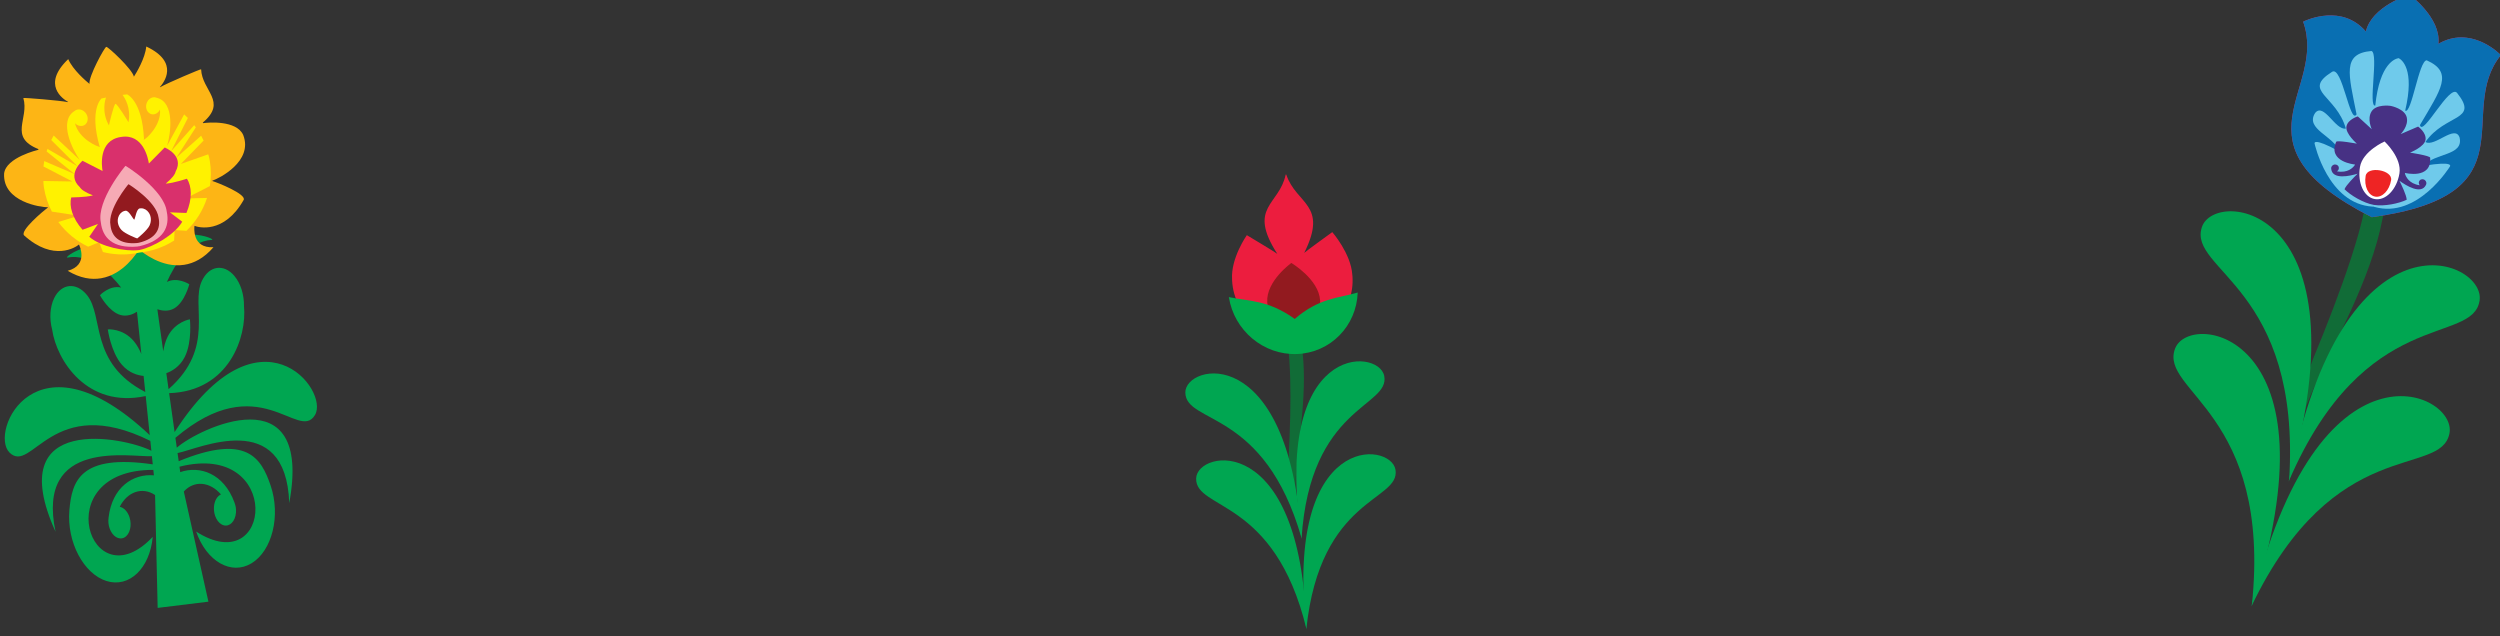 <?xml version="1.0" encoding="UTF-8" standalone="no"?>
<svg
   viewBox="0 0 662.335 168.494"
   preserveAspectRatio="none"
   version="1.1"
   id="svg138"
   sodipodi:docname="flowers.svg"
   xml:space="preserve"
   inkscape:export-filename="FlowerDivider/front.png"
   inkscape:export-xdpi="96"
   inkscape:export-ydpi="96"
   inkscape:version="1.2.1 (9c6d41e, 2022-07-14)"
   width="662.335"
   height="168.494"
   xmlns:inkscape="http://www.inkscape.org/namespaces/inkscape"
   xmlns:sodipodi="http://sodipodi.sourceforge.net/DTD/sodipodi-0.dtd"
   xmlns="http://www.w3.org/2000/svg"
   xmlns:svg="http://www.w3.org/2000/svg"><rect x="0" y="0" width="662.335" height="168.494" fill="#333333" stroke="none"/><defs
     id="defs142" /><sodipodi:namedview
     id="namedview140"
     pagecolor="#ffffff"
     bordercolor="#000000"
     borderopacity="0.25"
     inkscape:showpageshadow="2"
     inkscape:pageopacity="0.0"
     inkscape:pagecheckerboard="0"
     inkscape:deskcolor="#d1d1d1"
     showgrid="false"
     inkscape:zoom="1.246"
     inkscape:cx="90.690209"
     inkscape:cy="30.497592"
     inkscape:window-width="1920"
     inkscape:window-height="954"
     inkscape:window-x="0"
     inkscape:window-y="25"
     inkscape:window-maximized="0"
     inkscape:current-layer="svg138" /><style
     type="text/css"
     id="style2">
	.st0{fill:#FFFFFF;}
	.st1{fill:#116C37;}
	.st2{fill:#00A651;}
	.st3{fill:#057D3F;}
	.st4{fill:#00AD4D;}
	.st5{fill:#1A4F2F;}
	.st6{fill:#D9306C;}
	.st7{fill:#FFF200;}
	.st8{fill:#2A2B69;}
	.st9{fill:#912578;}
	.st10{fill:#096FB2;}
	.st11{fill:#1EBEE9;}
	.st12{fill:#473184;}
	.st13{fill:#EC1D3E;}
	.st14{fill:#921A1F;}
	.st15{fill:#F04F24;}
	.st16{fill:#FCDDE3;}
	.st17{fill:#ED1260;}
	.st18{fill:#452F91;}
	.st19{fill:#F6AAB5;}
	.st20{fill:#6FCAEB;}
	.st21{fill:#EE2424;}
	.st22{fill:url(#SVGID_1_);}
	.st23{fill:#FDB515;}
	.st24{fill:#00AEEF;}
	.st25{fill:#FFC20E;}
	.st26{fill:#28469D;}
	.st27{fill:#00BDF2;}
	.st28{fill:#F8B9BD;}
	.st29{fill:#DF1B51;}
</style><style
     type="text/css"
     id="style2-7">
	.st0{fill:#FFFFFF;}
	.st1{fill:#116C37;}
	.st2{fill:#00A651;}
	.st3{fill:#057D3F;}
	.st4{fill:#00AD4D;}
	.st5{fill:#1A4F2F;}
	.st6{fill:#D9306C;}
	.st7{fill:#FFF200;}
	.st8{fill:#2A2B69;}
	.st9{fill:#912578;}
	.st10{fill:#096FB2;}
	.st11{fill:#1EBEE9;}
	.st12{fill:#473184;}
	.st13{fill:#EC1D3E;}
	.st14{fill:#921A1F;}
	.st15{fill:#F04F24;}
	.st16{fill:#FCDDE3;}
	.st17{fill:#ED1260;}
	.st18{fill:#452F91;}
	.st19{fill:#F6AAB5;}
	.st20{fill:#6FCAEB;}
	.st21{fill:#EE2424;}
	.st22{fill:url(#SVGID_1_);}
	.st23{fill:#FDB515;}
	.st24{fill:#00AEEF;}
	.st25{fill:#FFC20E;}
	.st26{fill:#28469D;}
	.st27{fill:#00BDF2;}
	.st28{fill:#F8B9BD;}
	.st29{fill:#DF1B51;}
</style><style
     type="text/css"
     id="style2-0">
	.st0{fill:#FFFFFF;}
	.st1{fill:#116C37;}
	.st2{fill:#00A651;}
	.st3{fill:#057D3F;}
	.st4{fill:#00AD4D;}
	.st5{fill:#1A4F2F;}
	.st6{fill:#D9306C;}
	.st7{fill:#FFF200;}
	.st8{fill:#2A2B69;}
	.st9{fill:#912578;}
	.st10{fill:#096FB2;}
	.st11{fill:#1EBEE9;}
	.st12{fill:#473184;}
	.st13{fill:#EC1D3E;}
	.st14{fill:#921A1F;}
	.st15{fill:#F04F24;}
	.st16{fill:#FCDDE3;}
	.st17{fill:#ED1260;}
	.st18{fill:#452F91;}
	.st19{fill:#F6AAB5;}
	.st20{fill:#6FCAEB;}
	.st21{fill:#EE2424;}
	.st22{fill:url(#SVGID_1_);}
	.st23{fill:#FDB515;}
	.st24{fill:#00AEEF;}
	.st25{fill:#FFC20E;}
	.st26{fill:#28469D;}
	.st27{fill:#00BDF2;}
	.st28{fill:#F8B9BD;}
	.st29{fill:#DF1B51;}
</style><style
     type="text/css"
     id="style2-3">
	.st0{fill:#FFFFFF;}
	.st1{fill:#116C37;}
	.st2{fill:#00A651;}
	.st3{fill:#057D3F;}
	.st4{fill:#00AD4D;}
	.st5{fill:#1A4F2F;}
	.st6{fill:#D9306C;}
	.st7{fill:#FFF200;}
	.st8{fill:#2A2B69;}
	.st9{fill:#912578;}
	.st10{fill:#096FB2;}
	.st11{fill:#1EBEE9;}
	.st12{fill:#473184;}
	.st13{fill:#EC1D3E;}
	.st14{fill:#921A1F;}
	.st15{fill:#F04F24;}
	.st16{fill:#FCDDE3;}
	.st17{fill:#ED1260;}
	.st18{fill:#452F91;}
	.st19{fill:#F6AAB5;}
	.st20{fill:#6FCAEB;}
	.st21{fill:#EE2424;}
	.st22{fill:url(#SVGID_1_);}
	.st23{fill:#FDB515;}
	.st24{fill:#00AEEF;}
	.st25{fill:#FFC20E;}
	.st26{fill:#28469D;}
	.st27{fill:#00BDF2;}
	.st28{fill:#F8B9BD;}
	.st29{fill:#DF1B51;}
</style><style
     type="text/css"
     id="style2-1">
	.st0{fill:#FFFFFF;}
	.st1{fill:#116C37;}
	.st2{fill:#00A651;}
	.st3{fill:#057D3F;}
	.st4{fill:#00AD4D;}
	.st5{fill:#1A4F2F;}
	.st6{fill:#D9306C;}
	.st7{fill:#FFF200;}
	.st8{fill:#2A2B69;}
	.st9{fill:#912578;}
	.st10{fill:#096FB2;}
	.st11{fill:#1EBEE9;}
	.st12{fill:#473184;}
	.st13{fill:#EC1D3E;}
	.st14{fill:#921A1F;}
	.st15{fill:#F04F24;}
	.st16{fill:#FCDDE3;}
	.st17{fill:#ED1260;}
	.st18{fill:#452F91;}
	.st19{fill:#F6AAB5;}
	.st20{fill:#6FCAEB;}
	.st21{fill:#EE2424;}
	.st22{fill:url(#SVGID_1_);}
	.st23{fill:#FDB515;}
	.st24{fill:#00AEEF;}
	.st25{fill:#FFC20E;}
	.st26{fill:#28469D;}
	.st27{fill:#00BDF2;}
	.st28{fill:#F8B9BD;}
	.st29{fill:#DF1B51;}
</style><style
     type="text/css"
     id="style2-14">
	.st0{fill:#FFFFFF;}
	.st1{fill:#116C37;}
	.st2{fill:#00A651;}
	.st3{fill:#057D3F;}
	.st4{fill:#00AD4D;}
	.st5{fill:#1A4F2F;}
	.st6{fill:#D9306C;}
	.st7{fill:#FFF200;}
	.st8{fill:#2A2B69;}
	.st9{fill:#912578;}
	.st10{fill:#096FB2;}
	.st11{fill:#1EBEE9;}
	.st12{fill:#473184;}
	.st13{fill:#EC1D3E;}
	.st14{fill:#921A1F;}
	.st15{fill:#F04F24;}
	.st16{fill:#FCDDE3;}
	.st17{fill:#ED1260;}
	.st18{fill:#452F91;}
	.st19{fill:#F6AAB5;}
	.st20{fill:#6FCAEB;}
	.st21{fill:#EE2424;}
	.st22{fill:url(#SVGID_1_);}
	.st23{fill:#FDB515;}
	.st24{fill:#00AEEF;}
	.st25{fill:#FFC20E;}
	.st26{fill:#28469D;}
	.st27{fill:#00BDF2;}
	.st28{fill:#F8B9BD;}
	.st29{fill:#DF1B51;}
</style><style
     type="text/css"
     id="style2-38">
	.st0{fill:#FFFFFF;}
	.st1{fill:#116C37;}
	.st2{fill:#00A651;}
	.st3{fill:#057D3F;}
	.st4{fill:#00AD4D;}
	.st5{fill:#1A4F2F;}
	.st6{fill:#D9306C;}
	.st7{fill:#FFF200;}
	.st8{fill:#2A2B69;}
	.st9{fill:#912578;}
	.st10{fill:#096FB2;}
	.st11{fill:#1EBEE9;}
	.st12{fill:#473184;}
	.st13{fill:#EC1D3E;}
	.st14{fill:#921A1F;}
	.st15{fill:#F04F24;}
	.st16{fill:#FCDDE3;}
	.st17{fill:#ED1260;}
	.st18{fill:#452F91;}
	.st19{fill:#F6AAB5;}
	.st20{fill:#6FCAEB;}
	.st21{fill:#EE2424;}
	.st22{fill:url(#SVGID_1_);}
	.st23{fill:#FDB515;}
	.st24{fill:#00AEEF;}
	.st25{fill:#FFC20E;}
	.st26{fill:#28469D;}
	.st27{fill:#00BDF2;}
	.st28{fill:#F8B9BD;}
	.st29{fill:#DF1B51;}
</style><style
     type="text/css"
     id="style2-4">
	.st0{fill:#FFFFFF;}
	.st1{fill:#116C37;}
	.st2{fill:#00A651;}
	.st3{fill:#057D3F;}
	.st4{fill:#00AD4D;}
	.st5{fill:#1A4F2F;}
	.st6{fill:#D9306C;}
	.st7{fill:#FFF200;}
	.st8{fill:#2A2B69;}
	.st9{fill:#912578;}
	.st10{fill:#096FB2;}
	.st11{fill:#1EBEE9;}
	.st12{fill:#473184;}
	.st13{fill:#EC1D3E;}
	.st14{fill:#921A1F;}
	.st15{fill:#F04F24;}
	.st16{fill:#FCDDE3;}
	.st17{fill:#ED1260;}
	.st18{fill:#452F91;}
	.st19{fill:#F6AAB5;}
	.st20{fill:#6FCAEB;}
	.st21{fill:#EE2424;}
	.st22{fill:url(#SVGID_1_);}
	.st23{fill:#FDB515;}
	.st24{fill:#00AEEF;}
	.st25{fill:#FFC20E;}
	.st26{fill:#28469D;}
	.st27{fill:#00BDF2;}
	.st28{fill:#F8B9BD;}
	.st29{fill:#DF1B51;}
</style><style
     type="text/css"
     id="style2-03">
	.st0{fill:#FFFFFF;}
	.st1{fill:#116C37;}
	.st2{fill:#00A651;}
	.st3{fill:#057D3F;}
	.st4{fill:#00AD4D;}
	.st5{fill:#1A4F2F;}
	.st6{fill:#D9306C;}
	.st7{fill:#FFF200;}
	.st8{fill:#2A2B69;}
	.st9{fill:#912578;}
	.st10{fill:#096FB2;}
	.st11{fill:#1EBEE9;}
	.st12{fill:#473184;}
	.st13{fill:#EC1D3E;}
	.st14{fill:#921A1F;}
	.st15{fill:#F04F24;}
	.st16{fill:#FCDDE3;}
	.st17{fill:#ED1260;}
	.st18{fill:#452F91;}
	.st19{fill:#F6AAB5;}
	.st20{fill:#6FCAEB;}
	.st21{fill:#EE2424;}
	.st22{fill:url(#SVGID_1_);}
	.st23{fill:#FDB515;}
	.st24{fill:#00AEEF;}
	.st25{fill:#FFC20E;}
	.st26{fill:#28469D;}
	.st27{fill:#00BDF2;}
	.st28{fill:#F8B9BD;}
	.st29{fill:#DF1B51;}
</style><style
     type="text/css"
     id="style2-6">
	.st0{fill:#FFFFFF;}
	.st1{fill:#116C37;}
	.st2{fill:#00A651;}
	.st3{fill:#057D3F;}
	.st4{fill:#00AD4D;}
	.st5{fill:#1A4F2F;}
	.st6{fill:#D9306C;}
	.st7{fill:#FFF200;}
	.st8{fill:#2A2B69;}
	.st9{fill:#912578;}
	.st10{fill:#096FB2;}
	.st11{fill:#1EBEE9;}
	.st12{fill:#473184;}
	.st13{fill:#EC1D3E;}
	.st14{fill:#921A1F;}
	.st15{fill:#F04F24;}
	.st16{fill:#FCDDE3;}
	.st17{fill:#ED1260;}
	.st18{fill:#452F91;}
	.st19{fill:#F6AAB5;}
	.st20{fill:#6FCAEB;}
	.st21{fill:#EE2424;}
	.st22{fill:url(#SVGID_1_);}
	.st23{fill:#FDB515;}
	.st24{fill:#00AEEF;}
	.st25{fill:#FFC20E;}
	.st26{fill:#28469D;}
	.st27{fill:#00BDF2;}
	.st28{fill:#F8B9BD;}
	.st29{fill:#DF1B51;}
</style><g
     inkscape:groupmode="layer"
     id="layer1"
     inkscape:label="Flowers"
     transform="translate(-273.509)"><g
       id="DESIGNS_ELEMENTS"
       transform="matrix(0.577,0.16,-0.16,0.577,-236.596,-1854.673)">
	<g
   id="leaves_4_">
		<path
   class="st1"
   d="m 2679.96,2663.78 c -0.37,-4.02 0.23,-9.63 1.32,-16.33 0.75,-4.67 1.74,-9.89 2.78,-15.45 4.81,-25.52 10.96,-58.62 2.29,-83.04 -1.38,-4.22 -6.88,-10.63 -12.6,-13.45 -22.913,-7.532 -12.058,19.149 -3.62,7.42 4.12,1.99 7.24,5.46 8.82,9.74 l 0.13,0.39 c 5.46,13.85 1.75,54.65 -1.66,82.48 -1.95,15.93 1.92,32.15 2.54,28.24 z"
   id="path5"
   sodipodi:nodetypes="cccccccccc" />
		<g
   id="g11">
			<path
   class="st2"
   d="m 2741.37,2592.08 c 2.56,20.23 -48.48,15.31 -59.99,99.79 -9.91,-126.44 57.67,-118.03 59.99,-99.79 z"
   id="path7" />
			<path
   class="st2"
   d="m 2614.3,2593.62 c 1.01,-18.3 67.89,-28.86 67.13,97.74 -17.59,-83.99 -68.24,-77.46 -67.13,-97.74 z"
   id="path9" />
		</g>
		<g
   id="g17">
			<path
   class="st2"
   d="m 2744.23,2652.28 c 1.74,20.31 -49.07,13.3 -63.98,97.25 -4.77,-126.73 62.42,-115.59 63.98,-97.25 z"
   id="path13" />
			<path
   class="st2"
   d="m 2617.23,2648.62 c 1.74,-18.25 68.99,-26.07 63.08,100.39 -14.15,-84.63 -65.03,-80.15 -63.08,-100.39 z"
   id="path15" />
		</g>
	</g>
	
	
	
	
	
	
	
	
	
	
	
	
	
	
	
	
	
	
	
	
	
	
	
	
	
	
	
	
	
	
	
	
	
	
	
	
	
	
	
	
	
	
	
	
	
	
	
	
	
</g><g
       id="DESIGNS_ELEMENTS-71"
       transform="matrix(0.31,-0.038,0.054,0.443,-590.716,-964.118)"
       style="fill:#00a651;fill-opacity:1">
	
	<path
   id="leaves_3_"
   class="st3"
   d="m 2454.68,2647.13 0.61,-23.33 c -50.74,3.17 -71.37,-27.53 -71.97,-45.95 -1.27,-6.51 0.37,-13.46 5.01,-18.42 7.53,-8.07 20.19,-7.95 27.85,0.59 12.35,13.77 -5.3,40.11 39.17,61.38 l 0.25,-9.6 c -4.24,-0.64 -11.86,-2.56 -17.25,-8.27 -7.91,-8.37 -8.13,-21.75 -8.13,-21.75 0,0 12.7,0.29 20.61,8.74 2.32,2.47 3.95,5.36 5.11,8.21 l 0.66,-25.23 c -3.71,1.23 -9.06,2.27 -14.32,0.7 -9.47,-2.84 -15.16,-13.12 -15.16,-13.12 0,0 9.32,-5.41 18.63,-2.97 -7.96,-9.28 -22.74,-22.43 -42.04,-21.56 -5.44,0.24 31.34,-14.25 51.46,5.34 -0.89,-12.04 -4.59,-27 -15.95,-38.04 -3.03,-2.94 15.33,5.74 26.08,21.99 10.75,-16.26 29.11,-24.94 26.09,-21.99 -11.36,11.04 -15.05,25.99 -15.95,38.04 20.11,-19.59 56.89,-5.1 51.45,-5.34 -19.3,-0.87 -34.07,12.27 -42.04,21.56 9.32,-2.44 18.63,2.97 18.63,2.97 0,0 -5.69,10.28 -15.16,13.12 -5.26,1.58 -10.61,0.54 -14.32,-0.7 l 0.66,25.23 c 1.16,-2.85 2.8,-5.74 5.11,-8.21 7.91,-8.45 20.61,-8.74 20.61,-8.74 0,0 -0.22,13.39 -8.13,21.75 -5.4,5.71 -13.01,7.63 -17.25,8.28 l 0.25,9.59 c 44.47,-21.26 26.83,-47.6 39.17,-61.38 7.66,-8.55 20.32,-8.67 27.86,-0.59 4.64,4.96 6.28,11.91 5.01,18.42 -0.61,18.41 -21.23,49.12 -71.97,45.95 l 0.61,23.33 c 85.17,-71.74 135.15,-13.4 119.89,0.14 -16.68,14.81 -41.89,-32.59 -119.8,3.31 l 0.15,5.9 c 20.15,-9.7 122.52,-34.01 89,40.77 7.11,-56.92 -71.29,-38.29 -88.91,-37.55 l 0.13,4.88 c 60.05,-11.52 69.8,3.98 74.88,20.9 5.62,18.68 -5.47,38.6 -23.92,44.48 -18.36,5.85 -37.78,-4.2 -43.52,-22.67 59.75,34.7 82.38,-47.34 -7.36,-39.41 l 0.09,3.25 c 17.05,-2.56 36.5,3.78 42.57,21.86 l -0.01,0.01 c 0.69,1.85 0.82,3.95 0.22,6.01 -1.47,5.03 -6.65,7.98 -11.58,6.6 -4.94,-1.38 -7.79,-6.57 -6.36,-11.62 1.01,-3.54 3.84,-6.05 7.16,-6.79 -7.89,-8.26 -21.01,-10.4 -30.99,-4.39 l 9.42,66.69 h -43.38 l 2.44,-17.31 h -0.01 l 6.98,-49.38 c -9.98,-6.01 -23.09,-3.87 -30.98,4.39 3.31,0.73 6.15,3.25 7.16,6.79 1.43,5.04 -1.42,10.23 -6.36,11.61 -4.93,1.38 -10.12,-1.57 -11.58,-6.6 -0.6,-2.07 -0.47,-4.16 0.22,-6.01 l -0.01,-0.01 c 6.08,-18.08 25.53,-24.42 42.58,-21.86 l 0.08,-3.25 c -89.74,-7.93 -67.11,74.11 -7.36,39.41 -5.74,18.47 -25.16,28.52 -43.52,22.67 -18.45,-5.88 -29.54,-25.8 -23.92,-44.48 5.09,-16.91 14.84,-32.41 74.89,-20.9 l 0.13,-4.88 c -17.63,-0.75 -96.03,-19.38 -88.91,37.55 -33.52,-74.78 68.85,-50.47 89,-40.77 l 0.16,-5.9 c -77.91,-35.9 -103.12,11.5 -119.8,-3.31 -15.27,-13.53 34.71,-71.87 119.88,-0.13 z"
   style="fill:#00a651;fill-opacity:1" />
	
	
	
	
	
	
	
	
	
	
	
	
	
	
	
	
	
	
	
	
	
	
	
	
	
	
	
	
	
	
	
	
	
	
	
	
	
	
	
	
	
	
	
	
	
	
	
	
</g><g
       id="g16192"
       transform="matrix(0.415,-0.03,0.03,0.415,-575.2,-893.905)">
	<g
   id="g16190">
		<path
   class="st1"
   d="m 2679.96,2663.78 c -0.37,-4.02 0.23,-9.63 1.32,-16.33 0.75,-4.67 1.74,-9.89 2.78,-15.45 4.81,-25.52 10.96,-58.62 2.29,-83.04 -1.38,-4.22 -6.88,-10.63 -12.6,-13.45 -22.913,-7.532 -12.058,19.149 -3.62,7.42 4.12,1.99 7.24,5.46 8.82,9.74 l 0.13,0.39 c 5.46,13.85 1.75,54.65 -1.66,82.48 -1.95,15.93 1.92,32.15 2.54,28.24 z"
   id="path16176"
   sodipodi:nodetypes="cccccccccc" />
		<g
   id="g16182">
			<path
   class="st2"
   d="m 2741.37,2592.08 c 2.56,20.23 -48.48,15.31 -59.99,99.79 -9.91,-126.44 57.67,-118.03 59.99,-99.79 z"
   id="path16178" />
			<path
   class="st2"
   d="m 2614.3,2593.62 c 1.01,-18.3 67.89,-28.86 67.13,97.74 -17.59,-83.99 -68.24,-77.46 -67.13,-97.74 z"
   id="path16180" />
		</g>
		<g
   id="g16188">
			<path
   class="st2"
   d="m 2744.23,2652.28 c 1.74,20.31 -49.07,13.3 -63.98,97.25 -4.77,-126.73 62.42,-115.59 63.98,-97.25 z"
   id="path16184" />
			<path
   class="st2"
   d="m 2617.23,2648.62 c 1.74,-18.25 68.99,-26.07 63.08,100.39 -14.15,-84.63 -65.03,-80.15 -63.08,-100.39 z"
   id="path16186" />
		</g>
	</g>
	
	
	
	
	
	
	
	
	
	
	
	
	
	
	
	
	
	
	
	
	
	
	
	
	
	
	
	
	
	
	
	
	
	
	
	
	
	
	
	
	
	
	
	
	
	
	
	
	
</g><g
       id="DESIGNS_ELEMENTS-7"
       transform="matrix(0.181,0.03,-0.03,0.181,588.991,-407.221)">
	
	
	
	
	
	
	
	
	
	
	
	
	
	
	
	
	
	
	
	
	
	
	
	
	<g
   id="flower_33_">
		<path
   class="st6"
   d="m 2242.29,1958.85 c 0,0 -42.97,-32.42 -83.75,-7.04 -2.33,1.37 -4.93,3.2 -7.95,5.68 -1.96,-37.64 -52.74,-63.21 -52.74,-63.21 0,0 -0.02,0.02 -0.04,0.02 -0.01,0 -0.05,-0.03 -0.05,-0.03 0,0 -0.02,0.04 -0.04,0.06 -0.02,-0.02 -0.04,-0.05 -0.04,-0.05 0,0 -0.05,0.02 -0.05,0.03 -0.02,-0.01 -0.03,-0.03 -0.03,-0.03 0,0 -50.98,25.26 -53.2,62.88 -2.98,-2.5 -5.58,-4.33 -7.9,-5.72 -40.59,-25.63 -83.79,6.52 -83.79,6.52 51.67,92.78 -81.14,191.09 143.85,262.29 0.02,-0.02 0.03,-0.04 0.05,-0.07 0.01,0.02 0.02,0.04 0.03,0.07 225.47,-69.82 93.34,-168.94 145.65,-261.4 z"
   id="path373" />
		<path
   class="st19"
   d="m 2202.86,2085.91 c -9.75,-17.87 -33.07,20.09 -47.57,14.56 21.67,-45.34 72.15,-42.41 33.67,-77.27 -12.96,-12.2 -38.63,71.51 -45.47,54.42 21.35,-55.53 35.92,-82.94 -5.61,-93.83 -11.14,1.7 -8.81,81.27 -18.82,76.72 4.23,-62.02 -17.36,-71.85 -21.64,-73.19 -4.3,1.31 -25.97,11 -22.16,73.05 -10.04,4.48 -7.17,-75.06 -18.3,-76.83 -41.61,10.63 -27.23,38.12 -6.27,93.79 -6.94,17.05 -32.05,-66.81 -45.09,-54.69 -38.72,34.62 11.76,31.99 33.14,77.46 -14.55,5.45 -37.61,-32.66 -47.49,-14.85 -10.83,25.56 32.58,28.12 43.65,49 -42.26,-14.73 -37.11,-5.33 -37.11,-5.33 0,0 33.12,83.13 97.73,76.05 0.38,-0.04 0.76,-0.12 1.12,-0.19 0.37,0.07 0.74,0.14 1.13,0.19 64.55,7.49 98.24,-75.45 98.24,-75.45 0,0 5.23,-9.36 -37.13,5.12 11.2,-20.81 54.63,-23.11 43.98,-48.73 z"
   id="path375" />
		<path
   class="st14"
   d="m 2163.98,2155.12 c -2.58,-1.73 -6.03,-1.18 -7.69,1.25 -1.56,2.26 -1.01,5.3 1.13,7.12 -16.12,0.25 -22.11,-9.53 -23.7,-12.95 -0.17,-0.72 -0.32,-1.18 -0.32,-1.18 0,0 39.84,3.32 32.39,-27.64 -0.71,-2.92 -29.93,-2.5 -29.93,-2.5 0,0 19.33,-11.57 19.07,-22.01 -0.26,-10.45 -13.69,-16.99 -13.69,-16.99 l -23.08,14.85 c 0,0 9.57,-13.23 4.79,-25.14 -4.78,-11.91 -24.86,-12.66 -24.86,-12.66 l -0.65,-0.02 h -0.27 v 0 h -0.28 -0.66 c 0,0 -20.08,0.62 -24.94,12.52 -4.87,11.89 4.62,25.17 4.62,25.17 l -22.99,-14.98 c 0,0 -13.46,6.45 -13.79,16.91 -0.33,10.45 18.92,22.12 18.92,22.12 0,0 -29.23,-0.6 -29.95,2.32 -7.68,30.91 32.19,27.84 32.19,27.84 0,0 -0.15,0.45 -0.32,1.17 -1.63,3.41 -7.69,13.16 -23.8,12.8 2.17,-1.79 2.74,-4.85 1.19,-7.11 -1.64,-2.43 -5.08,-3.01 -7.68,-1.29 -2.31,1.53 -3.14,4.37 -2.12,6.69 4.61,14.85 27.68,5.6 38.67,0.17 -3.6,4.86 -13.83,19.11 -15.05,25.27 9.87,7.11 30.19,15.28 45.5,15.38 v 0 0 0 0 c 15.31,-0.01 35.68,-8.05 45.59,-15.1 -1.17,-6.17 -11.3,-20.46 -14.86,-25.36 10.94,5.48 33.97,14.88 38.67,0.06 1.01,-2.31 0.18,-5.15 -2.1,-6.71 z"
   id="path377" />
		<path
   class="st16"
   d="m 2067.95,2151.47 c 0.08,-23.3 29.02,-42.1 29.02,-42.1 0,0 28.83,18.97 28.74,42.27 -0.07,23.3 -13.07,42.14 -29.03,42.09 -15.94,-0.04 -28.82,-18.96 -28.73,-42.26 z"
   id="path379" />
		<path
   class="st13"
   d="m 2078.15,2162.85 c 0.05,-15.04 18.74,-27.16 18.74,-27.16 0,0 18.6,12.24 18.55,27.27 -0.04,15.04 -8.44,27.2 -18.74,27.15 -10.29,0 -18.6,-12.23 -18.55,-27.26 z"
   id="path381" />
		<path
   class="st10"
   d="m 2242.29,1958.85 c 0,0 -42.97,-32.42 -83.75,-7.04 -2.33,1.37 -4.93,3.2 -7.95,5.68 -1.96,-37.64 -52.74,-63.21 -52.74,-63.21 0,0 -0.02,0.02 -0.04,0.02 -0.01,0 -0.05,-0.03 -0.05,-0.03 0,0 -0.02,0.04 -0.04,0.06 -0.02,-0.02 -0.04,-0.05 -0.04,-0.05 0,0 -0.05,0.02 -0.05,0.03 -0.02,-0.01 -0.03,-0.03 -0.03,-0.03 0,0 -50.98,25.26 -53.2,62.88 -2.98,-2.5 -5.58,-4.33 -7.9,-5.72 -40.59,-25.63 -83.79,6.52 -83.79,6.52 51.67,92.78 -81.14,191.09 143.85,262.29 0.02,-0.02 0.03,-0.04 0.05,-0.07 0.01,0.02 0.02,0.04 0.03,0.07 225.47,-69.82 93.34,-168.94 145.65,-261.4 z"
   id="path383" />
		<path
   class="st20"
   d="m 2202.86,2085.91 c -9.75,-17.87 -33.07,20.09 -47.57,14.56 21.67,-45.34 72.15,-42.41 33.67,-77.27 -12.96,-12.2 -38.63,71.51 -45.47,54.42 21.35,-55.53 35.92,-82.94 -5.61,-93.83 -11.14,1.7 -8.81,81.27 -18.82,76.72 4.23,-62.02 -17.36,-71.85 -21.64,-73.19 -4.3,1.31 -25.97,11 -22.16,73.05 -10.04,4.48 -7.17,-75.06 -18.3,-76.83 -41.61,10.63 -27.23,38.12 -6.27,93.79 -6.94,17.05 -32.05,-66.81 -45.09,-54.69 -38.72,34.62 11.76,31.99 33.14,77.46 -14.55,5.45 -37.61,-32.66 -47.49,-14.85 -10.83,25.56 32.58,28.12 43.65,49 -42.26,-14.73 -37.11,-5.33 -37.11,-5.33 0,0 33.12,83.13 97.73,76.05 0.38,-0.04 0.76,-0.12 1.12,-0.19 0.37,0.07 0.74,0.14 1.13,0.19 64.55,7.49 98.24,-75.45 98.24,-75.45 0,0 5.23,-9.36 -37.13,5.12 11.2,-20.81 54.63,-23.11 43.98,-48.73 z"
   id="path385" />
		<path
   class="st12"
   d="m 2163.98,2155.12 c -2.58,-1.73 -6.03,-1.18 -7.69,1.25 -1.56,2.26 -1.01,5.3 1.13,7.12 -16.12,0.25 -22.11,-9.53 -23.7,-12.95 -0.17,-0.72 -0.32,-1.18 -0.32,-1.18 0,0 39.84,3.32 32.39,-27.64 -0.71,-2.92 -29.93,-2.5 -29.93,-2.5 0,0 19.33,-11.57 19.07,-22.01 -0.26,-10.45 -13.69,-16.99 -13.69,-16.99 l -23.08,14.85 c 0,0 9.57,-13.23 4.79,-25.14 -4.78,-11.91 -24.86,-12.66 -24.86,-12.66 l -0.65,-0.02 h -0.27 v 0 h -0.28 -0.66 c 0,0 -20.08,0.62 -24.94,12.52 -4.87,11.89 4.62,25.17 4.62,25.17 l -22.99,-14.98 c 0,0 -13.46,6.45 -13.79,16.91 -0.33,10.45 18.92,22.12 18.92,22.12 0,0 -29.23,-0.6 -29.95,2.32 -7.68,30.91 32.19,27.84 32.19,27.84 0,0 -0.15,0.45 -0.32,1.17 -1.63,3.41 -7.69,13.16 -23.8,12.8 2.17,-1.79 2.74,-4.85 1.19,-7.11 -1.64,-2.43 -5.08,-3.01 -7.68,-1.29 -2.31,1.53 -3.14,4.37 -2.12,6.69 4.61,14.85 27.68,5.6 38.67,0.17 -3.6,4.86 -13.83,19.11 -15.05,25.27 9.87,7.11 30.19,15.28 45.5,15.38 v 0 0 0 0 c 15.31,-0.01 35.68,-8.05 45.59,-15.1 -1.17,-6.17 -11.3,-20.46 -14.86,-25.36 10.94,5.48 33.97,14.88 38.67,0.06 1.01,-2.31 0.18,-5.15 -2.1,-6.71 z"
   id="path387" />
		<path
   class="st0"
   d="m 2067.95,2151.47 c 0.08,-23.3 29.02,-42.1 29.02,-42.1 0,0 28.83,18.97 28.74,42.27 -0.07,23.3 -13.07,42.14 -29.03,42.09 -15.94,-0.04 -28.82,-18.96 -28.73,-42.26 z"
   id="path389" />
		<path
   class="st21"
   d="m 2078.15,2162.85 c 0.05,-15.04 37.34,-14.92 37.29,0.12 -0.04,15.04 -8.44,27.2 -18.74,27.15 -10.29,-0.01 -18.6,-12.24 -18.55,-27.27 z"
   id="path391" />
	</g>
	
	
	
	
	
	
	
	
	
	
	
	
	
	
	
	
	
	
	
	
	
	
	
	
	
</g><g
       id="DESIGNS_ELEMENTS-6"
       transform="matrix(0.168,-0.028,0.028,0.168,137.96,-205.378)">
	
	
	
	
	
	
	
	
	
	
	
	
	
	
	
	
	
	
	
	
	
	
	
	
	
	
	
	
	
	
	
	
	
	<g
   id="flower_25_">
		<path
   class="st23"
   d="m 866.5,1651.8 c 0.03,0 0.05,-0.02 0.07,-0.03 0.04,0 0.07,-0.03 0.1,-0.04 9.84,-1.4 67.97,-18.92 58.74,-62.27 -6.57,-24.44 -50.26,-28.16 -58.22,-28.24 0,0 0.01,0 0,-0.01 0,0 0,0 0,0 l -0.52,-0.56 c 0.05,-0.09 0.04,-0.23 0.06,-0.35 0.01,-0.04 0.02,-0.09 0.04,-0.14 43.62,-26.07 6.55,-48.79 10.9,-82.13 0.41,-0.98 -56.18,12.63 -67.47,17.02 -0.12,-0.11 -0.24,-0.22 -0.35,-0.32 7.11,-5.6 36.84,-32.83 -10.42,-65.62 -0.01,0.03 -0.02,0.06 -0.03,0.09 -0.05,-0.03 -0.08,-0.06 -0.13,-0.09 -4.53,17.58 -21.95,37.86 -26.64,43.09 -0.28,-11.69 -32.03,-52.79 -34.67,-52.81 -0.01,0 -0.06,0.03 -0.08,0.04 -0.02,0 -0.06,-0.04 -0.09,-0.04 -2.63,-0.01 -34.77,40.8 -35.16,52.48 -4.64,-5.27 -21.87,-25.72 -26.23,-43.36 -0.05,0.04 -0.09,0.07 -0.14,0.1 -0.01,-0.03 -0.02,-0.06 -0.02,-0.09 -47.58,32.33 -18.11,59.85 -11.05,65.51 -0.12,0.1 -0.24,0.21 -0.35,0.32 -11.25,-4.5 -67.72,-18.65 -67.31,-17.66 4.03,33.38 -33.26,55.74 10.11,82.23 0.02,0.04 0.02,0.09 0.04,0.13 0.02,0.12 -0.47,0.91 -0.47,0.91 v 0 c 0,0 -51.7,3.31 -58.5,27.68 -9.64,43.26 48.34,61.33 58.15,62.83 0.03,0 0.07,0.03 0.1,0.03 0.02,0 0.05,0.04 0.07,0.04 v 0.09 l 0.23,0.3 c -0.05,0.02 -0.06,0.09 -0.11,0.12 -0.07,0.03 -0.11,0.12 -0.18,0.16 -7.59,3.62 -49.18,28.34 -43.36,36.47 38.45,48.42 76.69,31.21 81.83,27.97 0.56,1.74 9.9,34.12 -24.03,37.45 17.44,14.77 34.17,20.04 49.22,19.99 35.44,-0.03 61.56,-29.64 65.72,-34.52 4.12,4.93 29.95,34.77 65.39,35.14 15.04,0.19 31.82,-4.91 49.4,-19.51 -33.88,-3.67 -24.24,-35.95 -23.66,-37.68 5.09,3.28 43.17,20.86 82.09,-27.19 5.9,-8.07 -35.46,-33.19 -43.02,-36.87 -0.06,-0.05 -0.1,-0.13 -0.17,-0.17 -0.04,-0.04 -0.06,-0.1 -0.11,-0.12 l 0.23,-0.29 z"
   id="path495" />
		<path
   class="st7"
   d="m 867.56,1621 c 0.02,-4.62 -0.23,-7.41 -0.73,-10.68 v 0.01 0 l -44.44,7.75 40.83,-30.04 c -0.75,-2.73 -1.58,-5.43 -2.51,-8.09 v 0 0 l -43.8,27.51 37.81,-41.74 c -0.62,-1.25 -1.25,-2.51 -1.91,-3.73 v 0 0 l -42.15,34.12 34.22,-46.83 c -1.53,-2.17 -3.13,-4.3 -4.81,-6.37 v 0 0 l -34.2,43.76 c 8.6,-17.1 23.59,-64.61 -3.52,-76.21 v 0.01 0 c 0,0.02 0.01,0.04 0.01,0.05 -1.91,-1.32 -4.12,-1.87 -6.35,-1.73 -3.7,0.22 -7.44,2.38 -9.92,6.15 -4.05,6.16 -3.19,14.28 1.95,18.1 1.87,1.42 4.05,2.04 6.26,1.98 3.69,-0.11 7.45,-2.15 10.02,-5.78 -1.97,25.12 -29.87,42.4 -32.65,42.19 -0.4,-0.04 -0.28,-0.42 0.51,-1.19 7.03,-59.65 -14.58,-72.67 -14.58,-72.67 -2.55,-0.2 -7.09,-0.38 -7.09,-0.38 0,0 0.17,0.3 0.47,0.88 2.04,4.01 9.68,21.42 1.68,42.58 -0.03,-0.09 -12.3,-31.01 -15.23,-31.55 -0.01,0 -0.01,0 -0.01,0 v 0 c -2.93,0.5 -15.49,31.3 -15.54,31.4 -8.34,-22.75 1.22,-41.02 2.45,-43.22 0.08,-0.15 0.13,-0.23 0.13,-0.23 0,0 -4.56,0.14 -7.1,0.31 0,0 -21.74,12.81 -15.27,72.53 0.77,0.77 0.89,1.17 0.49,1.2 -2.78,0.18 -30.51,-17.36 -32.25,-42.5 2.53,3.66 6.28,5.73 9.96,5.88 2.21,0.08 4.4,-0.53 6.29,-1.92 5.17,-3.79 6.1,-11.89 2.12,-18.09 -2.44,-3.8 -6.16,-5.99 -9.86,-6.24 -2.23,-0.16 -4.44,0.37 -6.37,1.67 0,-0.02 0.02,-0.04 0.02,-0.06 h -0.01 v -0.01 c -27.23,11.35 -12.68,58.99 -4.25,76.18 l -33.77,-44.08 c 0,0 0,0 0,0 v 0 c -1.7,2.05 -3.32,4.17 -4.87,6.33 l 33.77,47.15 -41.83,-34.52 v 0 h -0.01 c -0.66,1.22 -1.3,2.46 -1.93,3.71 l 37.41,42.1 -43.54,-27.93 v 0 0 c -0.95,2.64 -1.81,5.35 -2.58,8.07 l 40.54,30.42 -44.36,-8.17 v 0 0 c -0.53,3.27 -0.8,6.04 -0.83,10.67 -0.06,13.44 2.05,26.38 6,38.5 l 40.23,13.19 -33,4.37 c 9.23,18.23 22.87,33.88 39.52,45.53 v 0 0 l 18.05,-4.06 3.2,16 c 15.01,6.59 31.58,10.29 49.02,10.38 0,0 0,0 0,-0.01 v 0 c 2.63,0.02 4.95,-0.04 7.05,-0.17 2.1,0.15 4.43,0.22 7.06,0.24 v 0 0 c 17.45,0.07 34.04,-3.46 49.12,-9.9 l 3.36,-15.97 18.01,4.23 v 0 0 c 16.76,-11.48 30.55,-27.01 39.96,-45.15 l -32.96,-4.68 40.37,-12.8 c 4.04,-12.09 6.28,-25 6.34,-38.45 z"
   id="path497" />
		<path
   class="st6"
   d="m 827.85,1642.29 c 0,0 -21.6,3.4 -33.29,2.16 -0.08,-0.06 -0.11,-0.18 -0.19,-0.23 11.02,-6.38 16.39,-11.59 18.05,-15.85 17.77,-22.57 -10.65,-39.67 -10.65,-39.67 l -28.21,20.47 c -0.06,-0.07 -0.09,-0.13 -0.17,-0.23 0.13,-6.81 -0.58,-47.38 -35.8,-47.56 -0.01,0 -0.01,0 -0.01,0 -0.14,0 -0.28,0 -0.42,0.01 -0.15,-0.02 -0.28,-0.02 -0.43,-0.02 0,0 0,0 0,0 -35.24,-0.16 -36.32,40.41 -36.26,47.22 -0.08,0.1 -0.12,0.15 -0.17,0.23 l -28.01,-20.74 c 0,0 -28.58,16.83 -11.03,39.57 1.63,4.28 6.94,9.53 17.9,16.02 -0.08,0.04 -0.11,0.16 -0.18,0.23 -11.71,1.12 -33.27,-2.49 -33.27,-2.49 -5.89,12.76 -3.6,32.41 8.98,52.54 l 25.19,-4.94 -16.66,17.37 c 15.12,18.67 51.75,31.99 71.58,33.06 0.23,0.03 0.47,0.1 0.69,0.11 0.26,0 0.57,-0.04 0.83,-0.03 0.26,0 0.56,0.04 0.82,0.03 0.21,0.01 0.46,-0.06 0.69,-0.09 19.84,-0.88 56.58,-13.84 71.89,-32.38 l -16.5,-17.52 25.15,5.17 c 12.77,-20 15.25,-39.63 9.48,-52.44 z"
   id="path499" />
		<path
   class="st19"
   d="m 736.96,1606.84 c -0.44,-0.04 -53.69,45.91 -52.32,80.49 -1.25,23.37 11.1,43.43 50.38,46.42 v 0 c 0.45,-0.03 0.88,-0.08 1.34,-0.12 0.46,0.05 0.88,0.09 1.34,0.13 0,0 0,0 0.01,0 39.3,-2.61 51.83,-22.56 50.81,-45.93 1.7,-34.56 -51.1,-81.02 -51.56,-80.99 z"
   id="path501" />
		<path
   class="st14"
   d="m 736.83,1635.78 c -0.32,-0.02 -39.14,33.47 -38.13,58.68 -0.91,17.03 8.09,31.66 36.72,33.83 v 0 c 0.34,-0.01 0.65,-0.06 0.98,-0.09 0.32,0.03 0.63,0.08 0.98,0.09 0,0 0,0 0,0.01 28.65,-1.9 37.78,-16.44 37.04,-33.48 1.23,-25.19 -37.26,-59.05 -37.59,-59.04 z"
   id="path503" />
		<path
   class="st0"
   d="m 760.84,1684.87 c -2.11,-4.84 -6.14,-8.17 -10.76,-8.89 -0.74,-0.11 -1.46,-0.17 -2.18,-0.18 -5.27,-0.02 -9.13,13.65 -11.34,15.96 -2.18,-2.33 -5.91,-16.04 -11.18,-16.06 -0.71,-0.01 -1.45,0.05 -2.18,0.15 -4.63,0.67 -8.68,3.96 -10.85,8.78 -2.76,6.18 -1.97,13.56 2.13,19.75 4.4,6.63 21.4,16.85 21.85,16.86 0.41,0 17.76,-10.05 22.22,-16.64 4.14,-6.15 5.01,-13.53 2.29,-19.73 z"
   id="path505" />
	</g>
	
	
	
	
	
	
	
	
	
	
	
	
	
	
	
	
</g><g
       id="DESIGNS_ELEMENTS-9"
       transform="matrix(0.224,-0.014,0.014,0.224,335.469,-448.126)">
	
	
	
	
	
	
	
	
	
	
	
	
	
	
	
	
	
	
	<g
   id="flower">
		<path
   class="st13"
   d="m 1030.91,2395.21 c 0.05,-25.19 20.59,-50.72 20.64,-50.79 0,0 32.73,22.44 34.53,24.28 -32.06,-57.43 5.76,-57.11 15.62,-92.5 0.34,-0.4 0.22,-0.26 0.27,-0.32 0.01,-0.02 0.02,-0.03 0.05,-0.05 v -0.26 c 0,0 0.05,0.07 0.11,0.13 0.05,-0.06 0.11,-0.13 0.11,-0.13 l -0.01,0.26 c 0.02,0.02 0.03,0.03 0.05,0.05 0.05,0.06 -0.07,-0.09 0.27,0.34 9.73,35.93 47.55,37.65 15.29,93.33 1.8,-1.74 34.62,-22.41 34.62,-22.41 0.05,0.07 20.5,26.71 20.44,51.9 0,0.7 0.07,1.41 0.07,2.1 -0.07,39.76 -31.88,71.14 -71.08,70.2 l 0.01,0.01 c -0.04,0 -0.08,0 -0.11,-0.01 -0.04,0 -0.08,0 -0.11,0 v -0.01 c -39.2,-1.18 -70.89,-34.28 -70.82,-74.03 -0.02,-0.69 0.05,-1.39 0.05,-2.09 z"
   id="path249" />
		<path
   class="st14"
   d="m 1133.06,2426.62 c 0.05,-25.03 -31.12,-46.17 -31.12,-46.17 0,0 -31.25,19.45 -31.29,44.48 -0.04,25.03 13.89,45.7 31.13,46.17 17.23,0.47 31.24,-19.45 31.28,-44.48 z"
   id="path251" />
		<path
   class="st4"
   d="m 1101.82,2446.65 c 30.13,-23.04 53.6,-21.35 76.11,-26.46 -3.76,39.18 -36.45,69.03 -76.18,67.95 -39.73,-1.07 -72.31,-32.68 -75.94,-72.06 22.49,6.32 45.97,5.91 76.01,30.57 z"
   id="path253" />
	</g>
	
	
	
	
	
	
	
	
	
	
	
	
	
	
	
	
	
	
	
	
	
	
	
	
	
	
	
	
	
	
	
</g></g><g
     inkscape:groupmode="layer"
     id="layer2"
     inkscape:label="Front"
     transform="translate(-273.509)" /></svg>
